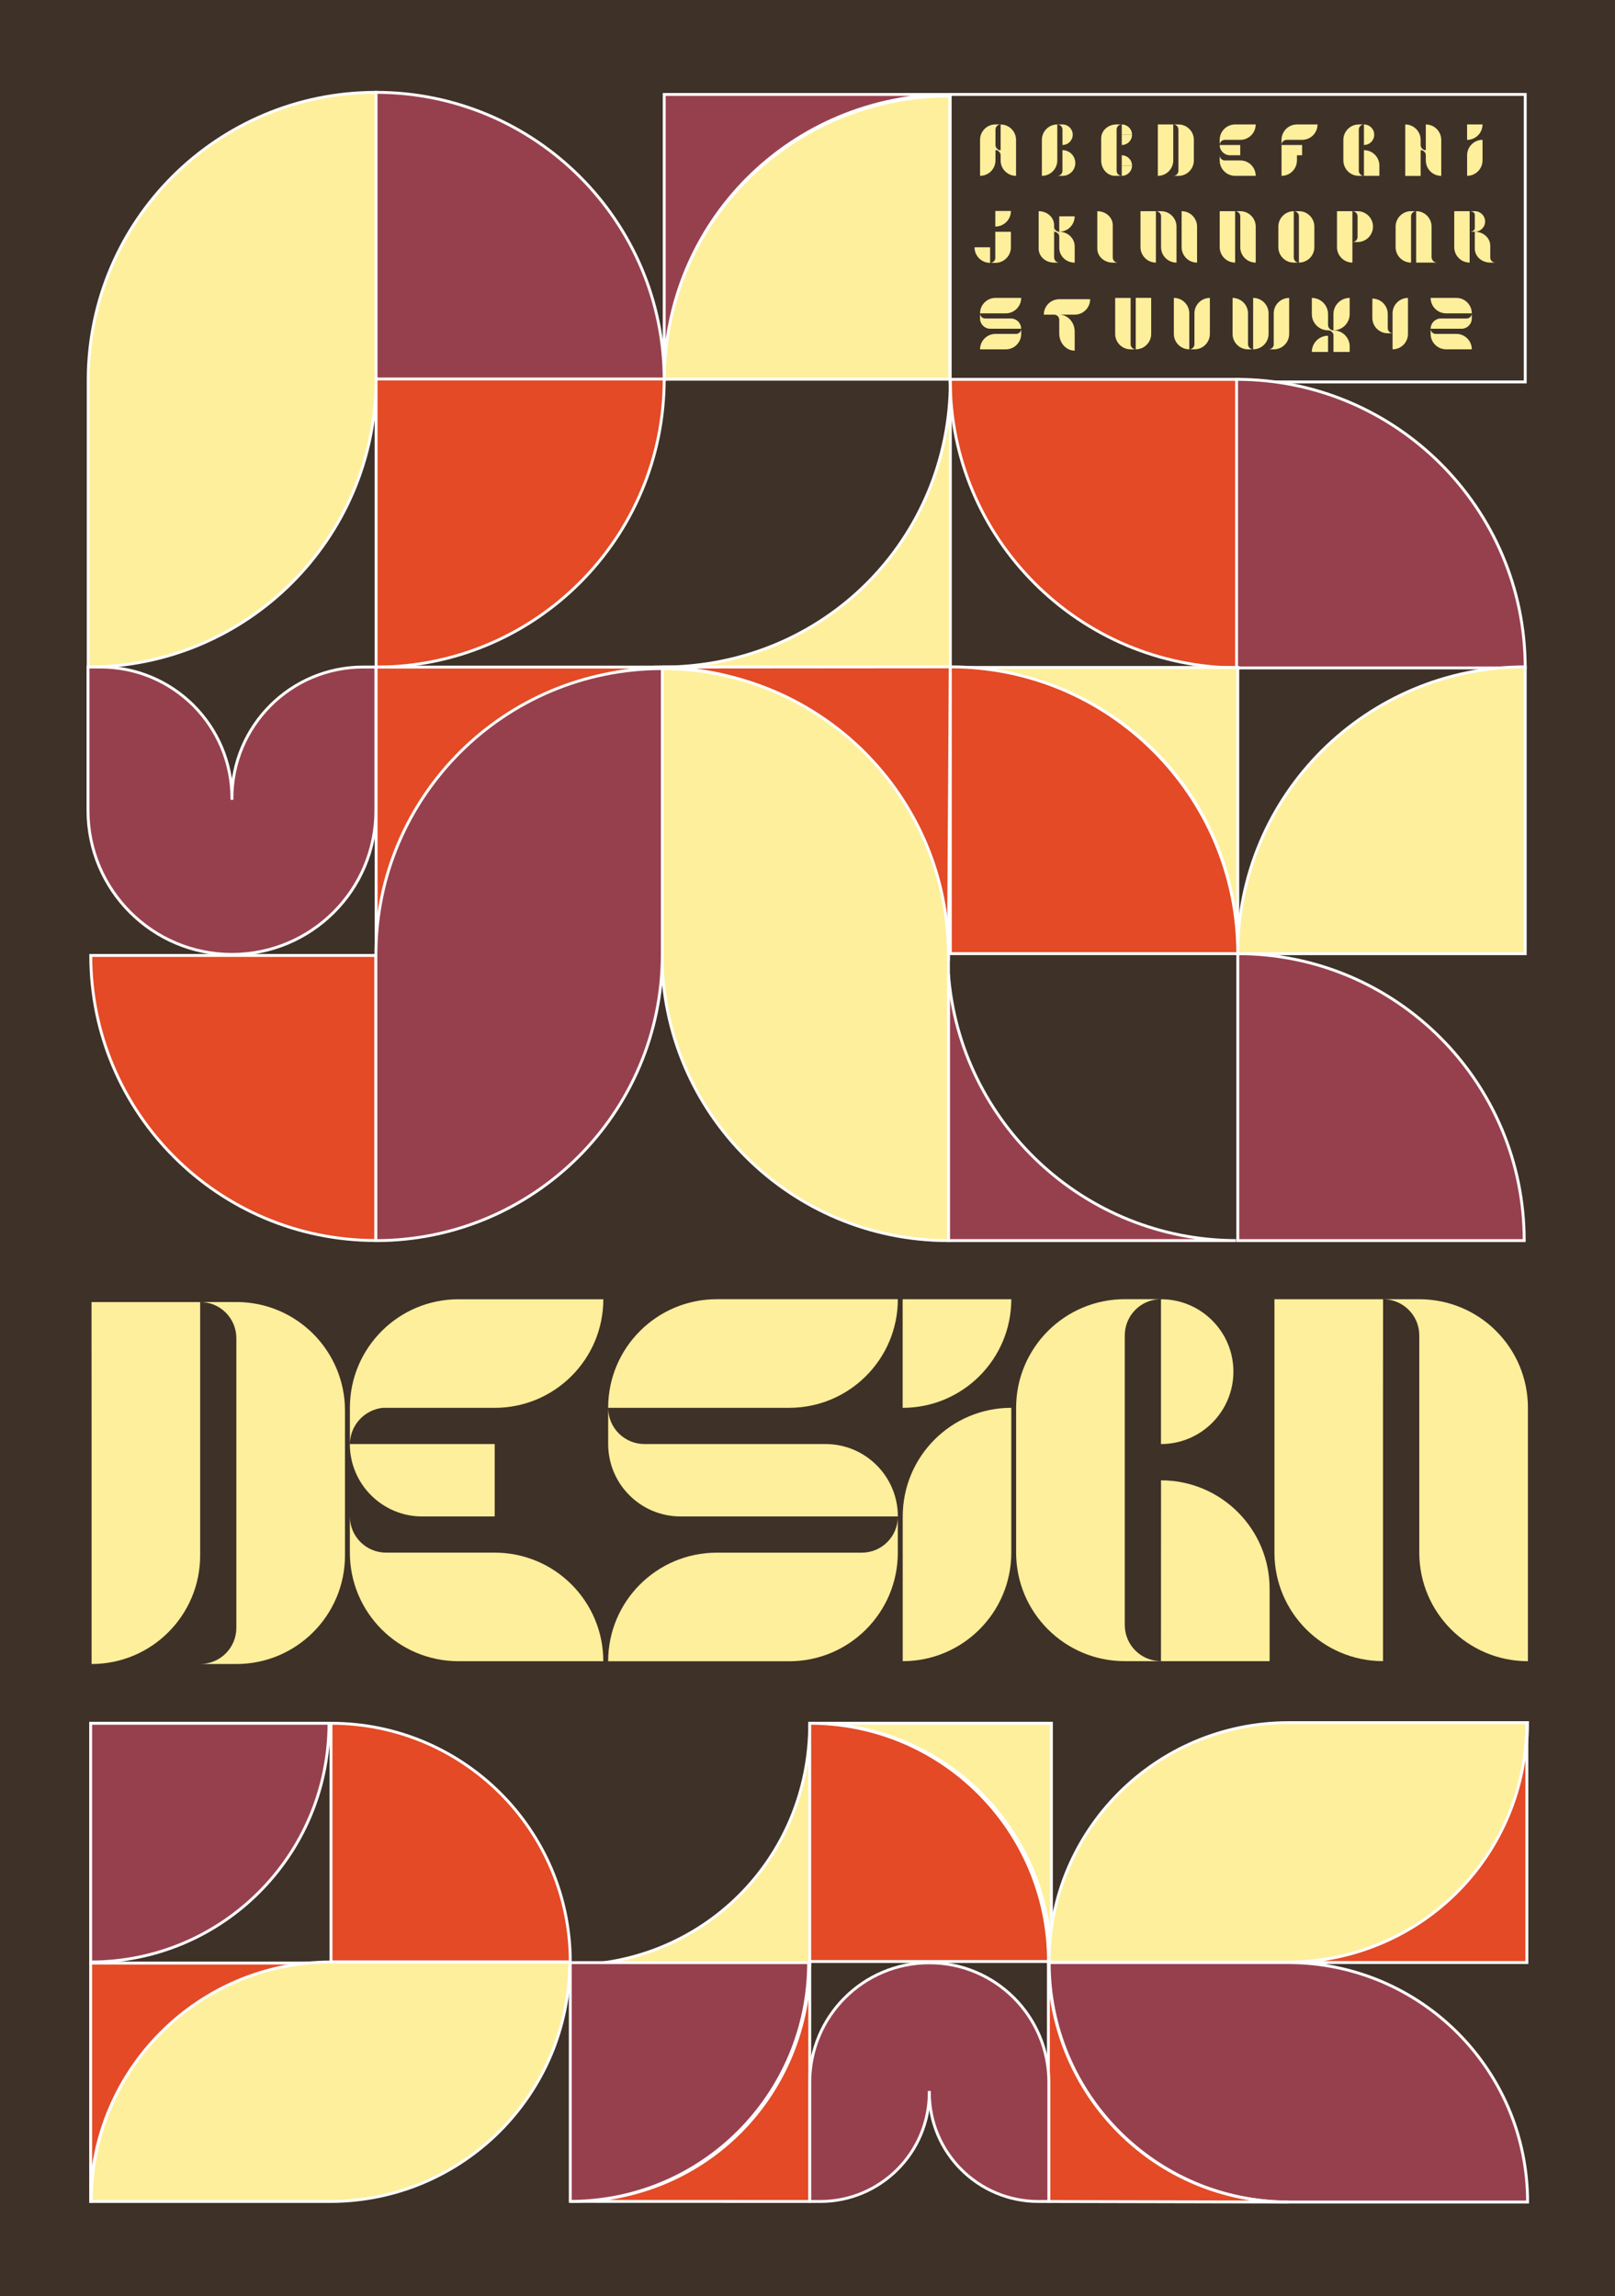 <svg xmlns="http://www.w3.org/2000/svg" id="Calque_1" data-name="Calque 1" viewBox="0 0 592.01 841.89"><defs><style>      .cls-1 {        fill: #e34a25;      }      .cls-1, .cls-2, .cls-3, .cls-4 {        stroke: #fff;        stroke-miterlimit: 10;        stroke-width: 1.06px;      }      .cls-2 {        fill: #96404e;      }      .cls-5 {        fill: #3e3128;      }      .cls-3 {        fill: none;      }      .cls-4, .cls-6 {        fill: #feef9c;      }    </style></defs><rect class="cls-5" x="-.86" y="-.23" width="595.66" height="842.34"></rect><path class="cls-6" d="M330.89,476.37v39.82c21.99,0,39.82-17.83,39.82-39.82h-39.82Z"></path><path class="cls-6" d="M370.71,516.18v53.1c0,22.01-17.84,39.8-39.8,39.8v-53.05c0-22.01,17.79-39.85,39.8-39.85h0Z"></path><path class="cls-6" d="M560.09,516.18v92.91c-21.97,0-39.82-17.8-39.82-39.8v-79.65c0-7.33-5.94-13.27-13.27-13.27h13.27c22.02,0,39.82,17.8,39.82,39.81h0Z"></path><path class="cls-6" d="M467.17,476.37h39.82l-.02,39.8v92.89c-21.96,0-39.8-17.79-39.8-39.8v-92.89h0Z"></path><path class="cls-6" d="M73.37,477.42v92.9c0,22.01-17.84,39.8-39.8,39.8v-92.9l-.02-39.8h39.82Z"></path><path class="cls-6" d="M126.46,517.21v53.09c0,21.99-17.83,39.82-39.82,39.82h-13.27c7.33,0,13.27-5.94,13.27-13.27v-106.19c0-7.33-5.94-13.27-13.27-13.27h13.27c10.99,0,20.94,4.45,28.16,11.66,7.2,7.22,11.66,17.17,11.66,28.16h0Z"></path><path class="cls-6" d="M128.24,529.47h53.1v26.55h-26.55c-14.66,0-26.55-11.89-26.55-26.55Z"></path><path class="cls-6" d="M221.16,476.38c0,21.99-17.83,39.81-39.81,39.81h-41.12c-6.69.76-11.9,6.4-11.97,13.28v-13.37c.05-21.95,17.86-39.72,39.81-39.72h53.09Z"></path><path class="cls-6" d="M221.15,609.09h-53.09c-21.99,0-39.81-17.82-39.81-39.81v-13.27c0,7.33,5.94,13.27,13.27,13.27h39.82c21.99,0,39.81,17.83,39.81,39.81Z"></path><path class="cls-6" d="M465.4,582.55v26.52h-39.82l.02-66.3c21.96,0,39.8,17.78,39.8,39.79h0Z"></path><path class="cls-6" d="M425.58,476.37c14.66,0,26.55,11.89,26.55,26.55s-11.89,26.55-26.55,26.55v-53.09h0Z"></path><path class="cls-6" d="M425.56,609.07h-13.27c-21.95,0-39.81-17.8-39.81-39.81v-53.09c0-10.99,4.46-20.94,11.67-28.16,7.21-7.2,17.16-11.66,28.16-11.66h13.27c-7.33,0-13.27,5.94-13.27,13.27v106.41c.12,7.22,6.01,13.03,13.25,13.03Z"></path><path class="cls-6" d="M329.12,476.37c0,21.99-17.83,39.81-39.82,39.81h-66.31s-.06.01-.06.01c0-22,17.83-39.83,39.82-39.83h66.37Z"></path><path class="cls-6" d="M329.12,556.01h-79.64c-14.66,0-26.54-11.89-26.54-26.55h0v-13.28c0,7.33,5.95,13.28,13.28,13.28h66.36c14.67,0,26.55,11.89,26.55,26.55Z"></path><path class="cls-6" d="M329.11,556.07v13.22c0,21.99-17.83,39.82-39.82,39.82h-66.36c0-21.99,17.83-39.82,39.82-39.82h53.15c7.31,0,13.22-5.92,13.22-13.22h0Z"></path><path class="cls-4" d="M348.17,35.17c-57.82,0-104.69,46.51-104.69,103.87h104.69V35.17Z"></path><path class="cls-2" d="M453.73,349.67c57.99,0,105,47.1,105,105.21h-105s0-105.21,0-105.21Z"></path><path class="cls-4" d="M137.87,33.86v105.53c-.19,58.13-47.36,105.19-105.53,105.19v-105.53c.19-58.13,47.36-105.19,105.53-105.19Z"></path><rect class="cls-3" x="348.31" y="34.62" width="210.79" height="105.42"></rect><path class="cls-6" d="M537.79,45.63v5.66c3.12,0,5.66-2.54,5.66-5.66h-5.66Z"></path><path class="cls-6" d="M543.45,51.28v7.54c0,3.12-2.54,5.65-5.65,5.65v-7.54c0-3.12,2.53-5.66,5.65-5.66Z"></path><path class="cls-6" d="M366.79,45.63c-1.04,0-1.88.84-1.88,1.88v11.31c0,3.12-2.53,5.65-5.65,5.65v-13.2c0-3.12,2.53-5.65,5.65-5.65h1.88Z"></path><path class="cls-6" d="M372.45,51.28v13.2c-3.12,0-5.65-2.53-5.65-5.65v-1.89c0-1.04-.84-1.88-1.88-1.88h1.88v-9.42c3.12,0,5.65,2.53,5.65,5.65Z"></path><path class="cls-6" d="M366.8,55.05h-1.89v-1.89c0,1.04.84,1.89,1.89,1.89Z"></path><path class="cls-6" d="M387.57,45.63v13.2c0,3.12-2.53,5.65-5.65,5.65v-13.2c0-3.12,2.54-5.65,5.65-5.65Z"></path><path class="cls-6" d="M393.23,49.39c0,2.08-1.68,3.77-3.76,3.77v-5.65c0-1.04-.85-1.88-1.89-1.88h1.89c2.08,0,3.76,1.68,3.76,3.76Z"></path><path class="cls-6" d="M394.18,59.77c0,2.6-2.1,4.71-4.71,4.72h-1.89c.98,0,1.78-.74,1.88-1.7v-7.74c2.6,0,4.71,2.11,4.71,4.72Z"></path><path class="cls-6" d="M411.2,64.48h-2.45c-2.82,0-5.09-2.53-5.09-5.65h0v-8.12c0-2.82,2.52-5.09,5.65-5.09h1.89c-.98,0-1.78.74-1.88,1.7v15.27c0,1.04.84,1.89,1.88,1.89Z"></path><path class="cls-6" d="M411.2,49.4h3.77c0-2.08-1.69-3.77-3.77-3.77v3.77Z"></path><path class="cls-6" d="M411.2,49.4v3.77c2.08,0,3.77-1.69,3.77-3.77h-3.77Z"></path><path class="cls-6" d="M411.2,60.71h3.77c0-2.08-1.69-3.77-3.77-3.77v3.77Z"></path><path class="cls-6" d="M411.2,60.71v3.77c2.08,0,3.77-1.69,3.77-3.77h-3.77Z"></path><path class="cls-6" d="M430.08,45.63v13.2c0,3.12-2.54,5.65-5.65,5.65v-18.86h5.65Z"></path><path class="cls-6" d="M437.63,51.28v7.55c0,3.12-2.53,5.66-5.66,5.66h-1.88c1.04,0,1.88-.84,1.88-1.88v-15.1c0-1.04-.84-1.88-1.88-1.88h1.88c3.13,0,5.66,2.53,5.66,5.65Z"></path><path class="cls-6" d="M460.3,45.63c0,3.12-2.53,5.65-5.66,5.65h-5.65c-1.05,0-1.89.85-1.89,1.89v-1.89c0-3.12,2.54-5.65,5.66-5.65h7.54Z"></path><path class="cls-6" d="M460.3,64.48h-5.66s-1.88,0-1.88,0c-3.12,0-5.66-2.54-5.66-5.66v-1.89c0,1.05.84,1.89,1.89,1.89h5.65c3.13,0,5.66,2.53,5.66,5.65Z"></path><path class="cls-6" d="M454.63,53.17v3.76h-3.76c-2.08,0-3.77-1.68-3.77-3.76h7.54Z"></path><path class="cls-6" d="M482.97,45.63c0,3.12-2.54,5.65-5.66,5.65h-5.66c-1.04,0-1.88.85-1.88,1.89v-1.89c0-3.12,2.53-5.65,5.66-5.65h7.54Z"></path><path class="cls-6" d="M477.31,53.17v3.76h-1.89v1.89c0,3.12-2.53,5.66-5.65,5.66v-11.31h7.54Z"></path><path class="cls-6" d="M505.64,60.71v3.77h-5.66v-9.42c3.13,0,5.66,2.53,5.66,5.65Z"></path><path class="cls-6" d="M499.98,64.48h-1.89c-3.11,0-5.65-2.53-5.65-5.65v-7.6c.03-3.09,2.56-5.6,5.66-5.6h1.88c-1.04,0-1.88.84-1.88,1.88v15.28s0,.01,0,.01c.11.94.91,1.68,1.88,1.68Z"></path><path class="cls-6" d="M503.75,49.4c0,2.08-1.68,3.77-3.77,3.77v-7.54c2.09,0,3.77,1.68,3.77,3.76Z"></path><path class="cls-6" d="M528.32,51.28v7.55h0v5.66c-3.13,0-5.66-2.54-5.66-5.66h0v-2.09c-.09-.88-.8-1.59-1.69-1.68h-.2v9.44h-5.65v-18.86c3.12,0,5.65,2.53,5.65,5.65v1.89c0,.98.74,1.78,1.69,1.88h.2v-9.42c3.04,0,5.52,2.39,5.65,5.39,0,.08,0,.18,0,.26Z"></path><path class="cls-6" d="M528.32,51.02v.26c0-.08,0-.18,0-.26h0Z"></path><path class="cls-6" d="M481.8,83.09v7.54c0,3.12-2.53,5.65-5.66,5.65v-16.97c0-1.04-.84-1.88-1.88-1.88h1.88c3.13,0,5.66,2.53,5.66,5.66Z"></path><path class="cls-6" d="M476.14,96.29h-1.88c-3.12,0-5.65-2.53-5.66-5.65v-7.54c0-3.13,2.54-5.66,5.66-5.66v16.97c0,1.05.84,1.89,1.88,1.89Z"></path><path class="cls-6" d="M418.07,77.43v13.2c0,3.12,2.54,5.65,5.65,5.65v-18.85h-5.66,0Z"></path><path class="cls-6" d="M438.81,96.29v-13.2c0-3.13-2.53-5.65-5.66-5.65v13.2c0,3.12,2.54,5.65,5.66,5.65Z"></path><path class="cls-6" d="M431.27,83.09v13.2c-3.12,0-5.66-2.53-5.66-5.65v-11.32c0-1.04-.84-1.88-1.88-1.88h1.88c3.13,0,5.66,2.52,5.66,5.65Z"></path><path class="cls-6" d="M447.11,77.43v13.2c0,3.12,2.54,5.65,5.65,5.65v-18.85h-5.66,0Z"></path><path class="cls-6" d="M460.31,83.09v13.2c-3.13,0-5.66-2.53-5.66-5.65v-11.32c0-1.04-.84-1.88-1.88-1.88h1.88c3.13,0,5.66,2.53,5.66,5.65Z"></path><path class="cls-6" d="M503.3,83.09c0,3.13-2.54,5.66-5.66,5.66h-1.89c1.05,0,1.89-.84,1.89-1.88v-7.55c0-1.04-.84-1.88-1.89-1.88h1.89c3.12,0,5.66,2.53,5.66,5.65Z"></path><path class="cls-6" d="M490.1,77.43v13.2c0,3.12,2.54,5.65,5.65,5.65v-18.85h-5.66,0Z"></path><path class="cls-6" d="M409.78,96.3h-1.88c-3.13,0-5.66-2.29-5.66-5.09v-13.77c3.12,0,5.66,2.28,5.66,5.09v11.88c0,1.05.84,1.89,1.88,1.89Z"></path><path class="cls-6" d="M526.78,96.29h-7.66v-18.86c3.12,0,5.65,2.53,5.65,5.65v11.19c0,1.11.9,2.01,2,2.01Z"></path><path class="cls-6" d="M519.13,77.43c-1.04,0-1.88.84-1.88,1.88v16.98c-3.13,0-5.66-2.54-5.66-5.66v-7.54c0-3.13,2.53-5.66,5.66-5.66h1.88Z"></path><path class="cls-6" d="M393.95,90.34v5.96c-3.13,0-5.65-2.41-5.65-5.36v-5.96c3.12,0,5.65,2.4,5.65,5.36Z"></path><path class="cls-6" d="M388.29,84.97v-5.66h5.65c0,3.13-2.53,5.66-5.65,5.66Z"></path><path class="cls-6" d="M388.29,84.97v1.88c0-1.04-.85-1.88-1.89-1.88h0v-1.88c0,1.04.84,1.88,1.88,1.88h.01Z"></path><path class="cls-6" d="M388.29,96.29h-1.89c-3.13,0-5.66-2.28-5.66-5.09v-13.77c3.13,0,5.66,2.28,5.66,5.09v11.87c0,1.05.84,1.89,1.89,1.89Z"></path><path class="cls-6" d="M544.39,81.2c0,2.09-1.68,3.77-3.77,3.77h-1.88c1.04,0,1.88-.56,1.88-1.25v-5.03c0-.69-.84-1.25-1.88-1.25h1.88c2.09,0,3.77,1.68,3.77,3.76Z"></path><path class="cls-6" d="M533.08,77.43v13.2c0,3.12,2.54,5.65,5.65,5.65v-18.85h-5.66,0Z"></path><path class="cls-6" d="M546.28,94.39v.19c0-.06,0-.13,0-.19h0Z"></path><path class="cls-6" d="M548.16,96.28h-1.89c-3.13,0-5.65-2.29-5.65-5.09v-6.22c3.13,0,5.66,2.28,5.66,5.09v4.33h0c0,.06,0,.13,0,.19.1.96.9,1.7,1.88,1.7Z"></path><path class="cls-6" d="M443.5,109.23v13.2c0,3.13-2.53,5.65-5.65,5.65h-1.89c1.04,0,1.89-.84,1.89-1.88v-11.32c0-3.13,2.53-5.65,5.65-5.65Z"></path><path class="cls-6" d="M430.3,109.23v13.2c0,3.13,2.53,5.65,5.66,5.65v-13.2c0-3.12-2.54-5.65-5.66-5.65Z"></path><path class="cls-6" d="M421.99,109.23v13.2c0,3.12-2.54,5.65-5.66,5.65v-18.86h5.66Z"></path><path class="cls-6" d="M416.33,128.09h-1.88c-3.12,0-5.66-2.53-5.66-5.65v-13.2h5.66v16.97c0,1.04.84,1.88,1.88,1.88Z"></path><path class="cls-6" d="M472.57,109.24v13.2c0,3.12-2.52,5.64-5.64,5.65h-1.88c.94,0,1.72-.69,1.86-1.59v-11.61c0-3.13,2.53-5.65,5.66-5.65Z"></path><path class="cls-6" d="M459.36,109.23c3.12,0,5.66,2.54,5.66,5.66v7.54c0,3.12-2.54,5.65-5.66,5.65v-18.86h0Z"></path><path class="cls-6" d="M459.36,128.09h-1.88c-3.12,0-5.66-2.53-5.66-5.65v-13.2c1.56,0,2.97.64,4,1.66,1.03,1.03,1.66,2.44,1.66,4v11.31c0,1.04.84,1.88,1.88,1.88Z"></path><path class="cls-6" d="M374.34,109.23c0,3.12-2.53,5.66-5.65,5.66h-9.43c0-3.13,2.53-5.66,5.66-5.66h9.42Z"></path><path class="cls-6" d="M374.33,120.54h-11.31c-2.09,0-3.77-1.69-3.77-3.77v-1.88c0,1.04.85,1.88,1.89,1.88h9.42c2.08,0,3.76,1.68,3.76,3.77Z"></path><path class="cls-6" d="M374.34,120.56v1.87c0,3.13-2.53,5.66-5.65,5.66h-3.77s-5.66,0-5.66,0c0-3.13,2.53-5.66,5.66-5.66h0s7.55,0,7.55,0c1.03,0,1.87-.84,1.87-1.87Z"></path><path class="cls-6" d="M539.51,114.89v1.88c0,2.08-1.69,3.77-3.77,3.77h0s-7.54,0-7.54,0h0s-3.77,0-3.77,0c0-2.09,1.69-3.77,3.77-3.77h0s7.54,0,7.54,0h0s1.88,0,1.88,0c1.04,0,1.89-.84,1.89-1.88Z"></path><path class="cls-6" d="M539.52,114.89h-9.43c-3.12,0-5.66-2.54-5.66-5.66h9.43c3.12,0,5.66,2.53,5.66,5.66Z"></path><path class="cls-6" d="M539.52,128.08h-9.43c-3.12,0-5.66-2.53-5.66-5.65v-1.87c0,1.03.84,1.87,1.88,1.87h3.78s3.77,0,3.77,0c3.12,0,5.66,2.53,5.66,5.66Z"></path><path class="cls-6" d="M510.47,122.2h0s-1.76,0-1.76,0c-3.13,0-5.65-2.53-5.65-5.65v-7.07c3.11,0,5.65,2.53,5.65,5.65v5.19c0,1,.78,1.82,1.76,1.87Z"></path><path class="cls-6" d="M516.12,109.23v13.2c0,3.13-2.53,5.65-5.65,5.65v-5.87h.12s-.08,0-.12,0v-7.32c0-3.13,2.54-5.65,5.65-5.65Z"></path><path class="cls-6" d="M510.59,122.2h-.12.12Z"></path><path class="cls-6" d="M510.59,122.2h-.12.12Z"></path><path class="cls-6" d="M494.75,109.23v5.94c0,3.26-2.65,5.92-5.91,5.94h-.04v-5.94c0-3.28,2.66-5.94,5.94-5.94Z"></path><path class="cls-6" d="M486.82,129.04v-5.94c-3.28,0-5.94,2.66-5.94,5.94h5.94Z"></path><path class="cls-6" d="M494.75,127.06v1.98h-5.94v-6.3c-.17-.92-.98-1.62-1.95-1.62h-.04c-3.28,0-5.94-2.67-5.94-5.94v-5.94c3.28,0,5.94,2.66,5.94,5.94v3.95c0,1.1.88,1.99,1.99,1.99h.04c3.26.02,5.91,2.67,5.91,5.94Z"></path><path class="cls-2" d="M347.66,357.05v97.82s105.41,0,105.41,0c-55.66-.18-101.21-43.21-105.41-97.82Z"></path><path class="cls-2" d="M85.02,292.72c0-26.59-21.55-48.15-48.15-48.15h-4.61v52.61c0,14.57,5.91,27.76,15.45,37.3,9.55,9.55,22.74,15.46,37.31,15.46s27.76-5.91,37.31-15.46c9.55-9.54,15.46-22.73,15.46-37.3v-52.61h-4.62c-26.59,0-48.15,21.56-48.15,48.15h0Z"></path><path class="cls-1" d="M137.78,350.32v104.52c-57.72,0-104.51-46.79-104.51-104.52h104.51Z"></path><g><path class="cls-2" d="M137.85,139.48h105.63c0-58.33-47.29-105.62-105.63-105.62v105.62Z"></path><path class="cls-1" d="M137.86,138.97v105.63c58.33,0,105.62-47.29,105.62-105.63h-105.62Z"></path></g><path class="cls-1" d="M454.12,139.09h-105.81c0,58.43,47.37,105.8,105.81,105.8v-105.8Z"></path><path class="cls-2" d="M453.29,244.89h105.81c0-58.43-47.37-105.8-105.81-105.8v105.8Z"></path><path class="cls-1" d="M137.87,352.44c0-59.29,47.27-107.84,108.71-107.84h-108.71s0,107.84,0,107.84Z"></path><path class="cls-2" d="M243.48,139.48c0-57.65,45.96-104.85,105.7-104.85h-105.7s0,104.85,0,104.85Z"></path><path class="cls-4" d="M348.36,139.74c0,57.65-45.96,104.85-105.7,104.85h105.7s0-104.85,0-104.85Z"></path><path class="cls-4" d="M453.73,349.44c0-57.57-45.9-104.72-105.56-104.72h105.56s0,104.72,0,104.72Z"></path><path class="cls-1" d="M347.66,352.28c0-59.29-46.58-107.69-108.02-107.69l108.71-.09-.69,107.78Z"></path><path class="cls-4" d="M453.73,349.67c0-58.08,47.18-105.16,105.37-105.16v105.16h-105.37Z"></path><path class="cls-4" d="M242.66,245.14v105.01c.15,57.87,47.11,104.73,105,104.73v-105.01c-.15-57.87-47.1-104.73-105-104.73Z"></path><path class="cls-1" d="M348.36,244.5c58.2,0,105.37,47.08,105.37,105.16h-105.37s0-105.16,0-105.16h0Z"></path><path class="cls-2" d="M242.79,245.14v105.01c-.15,57.87-47.11,104.73-105,104.73v-105.01c.15-57.87,47.1-104.73,105-104.73Z"></path><g><path class="cls-1" d="M33.23,807.73c0-48.36,38.56-87.97,88.67-87.97H33.23s0,87.97,0,87.97Z"></path><path class="cls-1" d="M296.83,719.22c0,48.36-37.66,87.93-87.78,87.93l87.78.03v-87.97Z"></path><path class="cls-4" d="M208.86,720.51c48.36,0,87.97-38.56,87.97-88.67v88.67s-87.97,0-87.97,0Z"></path><path class="cls-4" d="M297.44,631.84c48.36,0,87.97,38.56,87.97,88.67v-88.67s-87.97,0-87.97,0Z"></path><path class="cls-2" d="M120.6,631.84c0,48.35-39.12,87.54-87.37,87.54v-87.54s87.37,0,87.37,0h0Z"></path><path class="cls-1" d="M121.33,631.84c48.45,0,87.72,39.19,87.72,87.55h-87.72s0-87.55,0-87.55h0Z"></path><path class="cls-4" d="M208.83,719.38h-87.81c-48.39.13-87.57,39.39-87.57,87.8h87.81c48.39-.13,87.57-39.39,87.57-87.8Z"></path><path class="cls-2" d="M559.97,807.39h-87.81c-48.39-.13-87.57-39.39-87.57-87.8h87.81c48.39.13,87.57,39.39,87.57,87.8Z"></path><path class="cls-4" d="M559.94,631.62h-87.81c-48.39.13-87.57,39.39-87.57,87.8h87.81c48.39-.13,87.57-39.39,87.57-87.8Z"></path><path class="cls-2" d="M296.42,719.61c0,48.35-39.12,87.54-87.37,87.54v-87.54s87.37,0,87.37,0h0Z"></path><path class="cls-1" d="M296.82,631.83c48.35,0,87.54,39.12,87.54,87.37h-87.54s0-87.37,0-87.37h0Z"></path><path class="cls-1" d="M472.28,807.39c-48.36,0-87.97-38.76-87.97-88.87v88.67s87.97.2,87.97.2Z"></path><path class="cls-1" d="M559.7,631.61c0,48.36-38.56,87.97-88.67,87.97h88.67s0-87.97,0-87.97Z"></path><path class="cls-2" d="M340.66,767.19c0,22.09,17.9,39.99,39.99,39.99h3.83v-43.69c0-12.1-4.91-23.06-12.83-30.98-7.93-7.93-18.89-12.84-30.99-12.84s-23.06,4.91-30.99,12.84c-7.93,7.93-12.84,18.88-12.84,30.98v43.69h3.83c22.09,0,39.99-17.91,39.99-39.99h0Z"></path></g><g><path class="cls-6" d="M364.85,77.35v5.72c3.16,0,5.72-2.56,5.72-5.72h-5.72Z"></path><path class="cls-6" d="M357.23,90.66h5.71v5.72c-3.16,0-5.71-2.56-5.71-5.72Z"></path><path class="cls-6" d="M370.57,84.97v5.7c0,3.15-2.55,5.7-5.7,5.71h-1.9c.96,0,1.74-.7,1.88-1.61v-9.79h5.72Z"></path></g><path class="cls-6" d="M399.61,109.71c0,3.13-2.53,5.66-5.66,5.66h-5.66c3.13,0,5.66,2.79,5.66,6.25v6.95c-3.12,0-5.66-2.79-5.66-6.25v-5.07c0-1.04-.84-1.88-1.87-1.88h-3.79c0-3.13,2.53-5.66,5.66-5.66h11.32Z"></path></svg>